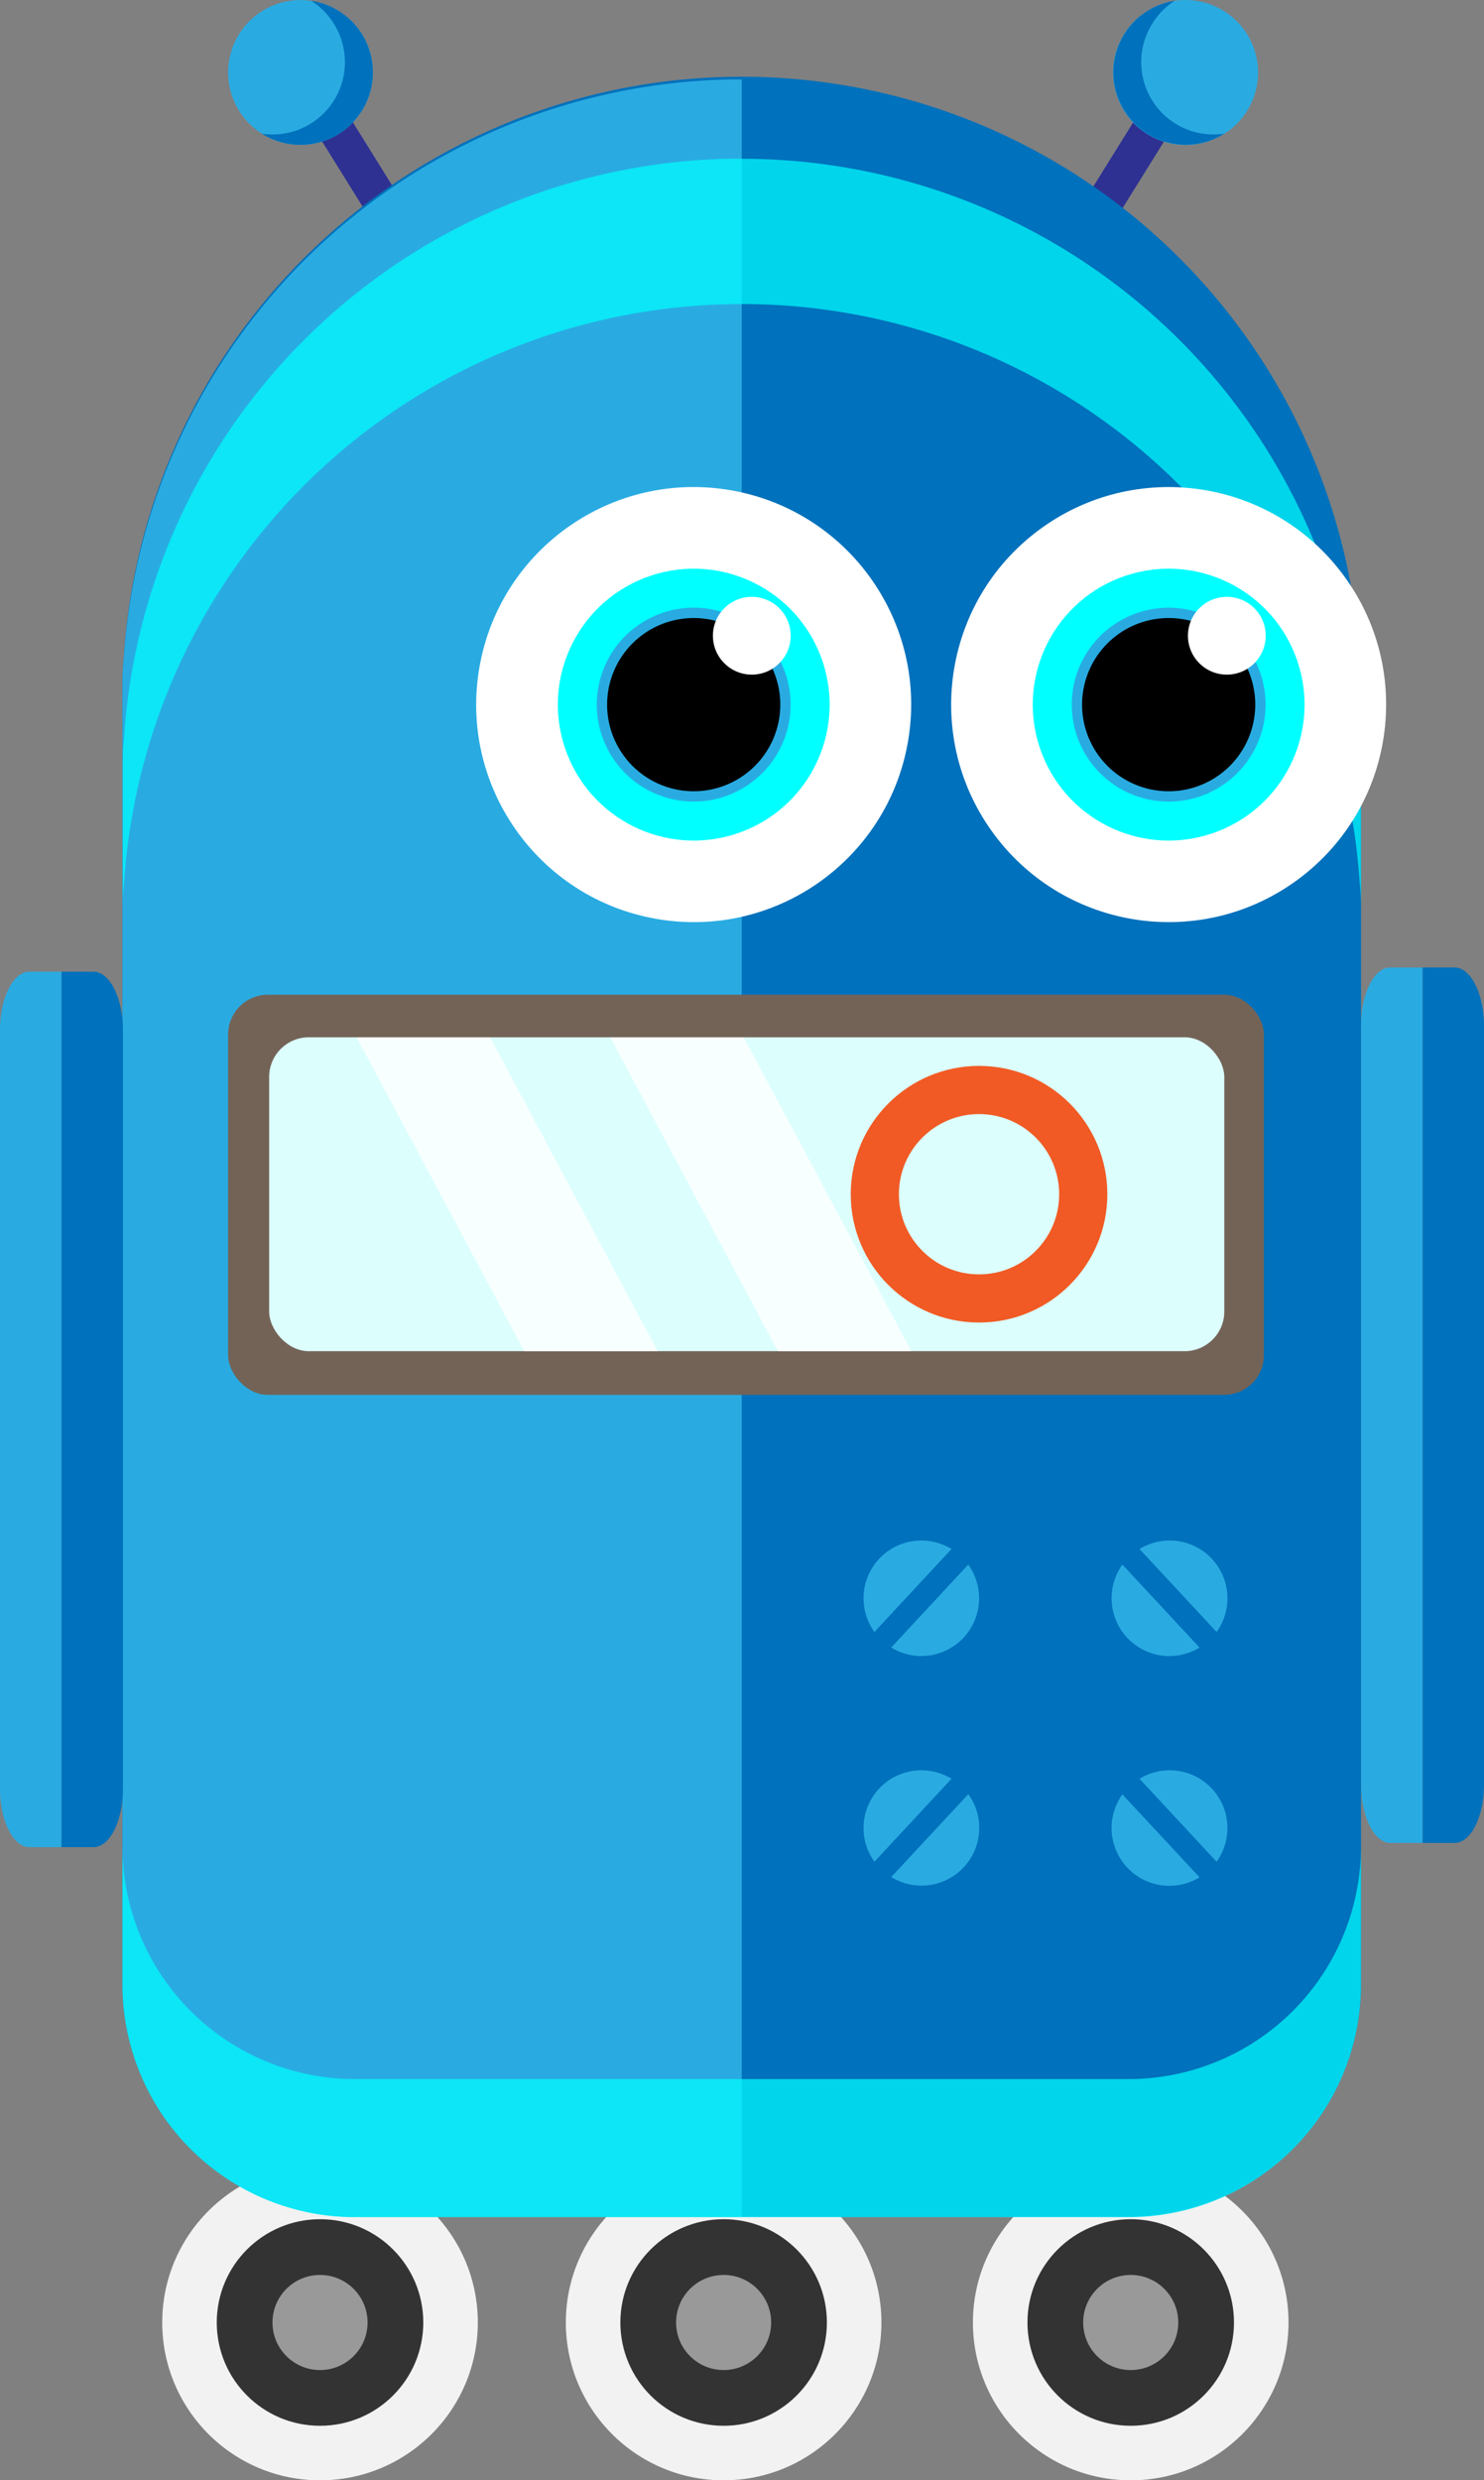 <svg xmlns="http://www.w3.org/2000/svg" xmlns:xlink="http://www.w3.org/1999/xlink" viewBox="0 0 186.97 312.42"><rect x="0" y="0" width="186.97" height="312.42" fill="#808080" stroke="none"/><defs><symbol id="duck" data-name="duck" viewBox="0 0 186.97 312.42"><circle class="cls-1" cx="40.32" cy="292.55" r="19.88"/><circle class="cls-2" cx="40.32" cy="292.55" r="13.01"/><circle class="cls-3" cx="40.32" cy="292.55" r="5.99"/><circle class="cls-1" cx="142.46" cy="292.55" r="19.88"/><circle class="cls-2" cx="142.46" cy="292.55" r="13.01"/><circle class="cls-3" cx="142.46" cy="292.55" r="5.99"/><circle class="cls-1" cx="91.17" cy="292.55" r="19.88"/><circle class="cls-2" cx="91.17" cy="292.55" r="13.01"/><circle class="cls-3" cx="91.17" cy="292.55" r="5.99"/><path d="M55.13 32.56l-3.88 2.41-13.38-21.51 3.87-2.42 13.39 21.52zm76.98 0l3.88 2.41 13.38-21.51-3.88-2.42-13.38 21.52z" fill="#2e3192"/><path class="cls-5" d="M45.61 4.31a9.12 9.12 0 11-12.56-2.93 9.13 9.13 0 0112.56 2.93z"/><path class="cls-6" d="M39.2.1A8.94 8.94 0 0142.07 3 9.11 9.11 0 0133 16.84 9.12 9.12 0 1039.2.1zm132.1 82.73a78 78 0 00-155.7 0 30.59 30.59 0 00-.17 3.2v164a29.31 29.31 0 0029.22 29.22h97.61a29.31 29.31 0 0029.22-29.22V86a30.57 30.57 0 00-.18-3.17z"/><path class="cls-5" d="M15.61 82.83a28.07 28.07 0 00-.18 3.2v164a29.31 29.31 0 0029.22 29.22h48.8V10a78 78 0 00-77.84 72.83z"/><path d="M142.25 261.89h-97.6a29.3 29.3 0 01-29.22-29.22v17.4a29.3 29.3 0 0029.22 29.22h97.6a29.3 29.3 0 0029.22-29.22v-17.4a29.3 29.3 0 01-29.22 29.22zM171.3 92.83A78 78 0 0093.45 20h-1.81a78 78 0 00-76 72.8 30.59 30.59 0 00-.17 3.2v18.23a29.93 29.93 0 01.17-3.15A78 78 0 0193.45 38.3a78 78 0 0177.85 72.81 30.88 30.88 0 01.17 3.2V96a30.59 30.59 0 00-.17-3.17z" opacity=".7" fill="#0ff"/><circle class="cls-8" cx="87.4" cy="88.76" r="27.4" transform="rotate(-79.96 87.394 88.758)"/><circle class="cls-9" cx="87.4" cy="88.76" r="17.12" transform="rotate(-18.63 87.399 88.743)"/><circle class="cls-5" cx="87.4" cy="88.76" r="12.21" transform="rotate(-74.48 87.398 88.759)"/><path d="M98.31 88.76A10.91 10.91 0 1187.4 77.85a10.91 10.91 0 0110.91 10.91z"/><circle class="cls-8" cx="94.72" cy="80.08" r="4.9"/><circle class="cls-8" cx="147.24" cy="88.76" r="27.4" transform="rotate(-36.77 147.227 88.76)"/><circle class="cls-9" cx="147.24" cy="88.76" r="17.12" transform="rotate(-18.31 147.238 88.76)"/><path class="cls-5" d="M159.45 88.76a12.21 12.21 0 11-12.21-12.21 12.21 12.21 0 0112.21 12.21z"/><path d="M158.15 88.76a10.91 10.91 0 11-10.91-10.91 10.9 10.9 0 0110.91 10.91z"/><circle class="cls-8" cx="154.57" cy="80.08" r="4.9"/><path class="cls-5" d="M141.62 4.31a9.13 9.13 0 1012.57-2.93 9.13 9.13 0 00-12.57 2.93z"/><path class="cls-6" d="M148 .1a8.94 8.94 0 00-2.83 2.9 9.11 9.11 0 009.07 13.84A9.12 9.12 0 11148 .1z"/><path class="cls-5" d="M3.69 232.67c-2 0-3.69-3.29-3.69-7.31v-95.65c0-4 1.66-7.31 3.69-7.31h4.06v110.27z"/><path class="cls-6" d="M11.8 232.67H7.75V122.4h4.05c2 0 3.69 3.29 3.69 7.31v95.65c0 4.02-1.66 7.31-3.69 7.31z"/><path class="cls-5" d="M121.41 206.28a7.28 7.28 0 00.58-9.2l-9.71 10.45a7.28 7.28 0 009.13-1.25zm-10.66-9.91a7.27 7.27 0 00-.58 9.2l9.71-10.45a7.27 7.27 0 00-9.13 1.25zm31.25 9.91a7.29 7.29 0 01-.59-9.2l9.72 10.45a7.27 7.27 0 01-9.13-1.25zm10.7-9.91a7.28 7.28 0 01.58 9.2l-9.71-10.45a7.28 7.28 0 019.13 1.25zm-31.29 38.85A7.27 7.27 0 00122 226l-9.71 10.44a7.28 7.28 0 009.12-1.22zm-10.66-9.91a7.27 7.27 0 00-.58 9.2l9.71-10.45a7.29 7.29 0 00-9.13 1.25zm31.25 9.91a7.27 7.27 0 01-.59-9.19l9.72 10.44a7.27 7.27 0 01-9.13-1.25zm10.7-9.91a7.29 7.29 0 01.58 9.2l-9.71-10.45a7.29 7.29 0 019.13 1.25z"/><path class="cls-6" d="M183.28 121.87c2 0 3.69 3.29 3.69 7.31v95.66c0 4-1.66 7.3-3.69 7.3h-4.06V121.87z"/><path class="cls-5" d="M175.16 121.87h4.06v110.27h-4.06c-2 0-3.68-3.29-3.68-7.3v-95.66c0-4.02 1.65-7.31 3.68-7.31z"/><rect x="28.74" y="125.3" width="130.5" height="50.4" rx="5" fill="#736357"/><rect x="33.91" y="130.66" width="120.34" height="39.54" rx="5" fill="#dcfffe"/><path class="cls-8" d="M76.89 130.66l21.13 39.55h16.81L93.7 130.66H76.89zm-31.96 0l21.12 39.55h16.81l-21.12-39.55H44.93z" opacity=".8"/><circle cx="123.35" cy="150.43" r="13.13" fill="none" stroke="#f15a24" stroke-linecap="round" stroke-linejoin="round" stroke-width="6.07"/></symbol><style>.cls-1{fill:#f2f2f2}.cls-2{fill:#333}.cls-3{fill:#999}.cls-5{fill:#29abe2}.cls-6{fill:#0071bc}.cls-9{fill:#0ff}.cls-8{fill:#fff}</style></defs><g id="Layer_2" data-name="Layer 2"><use width="186.97" height="312.42" xlink:href="#duck" id="characters"/></g></svg>